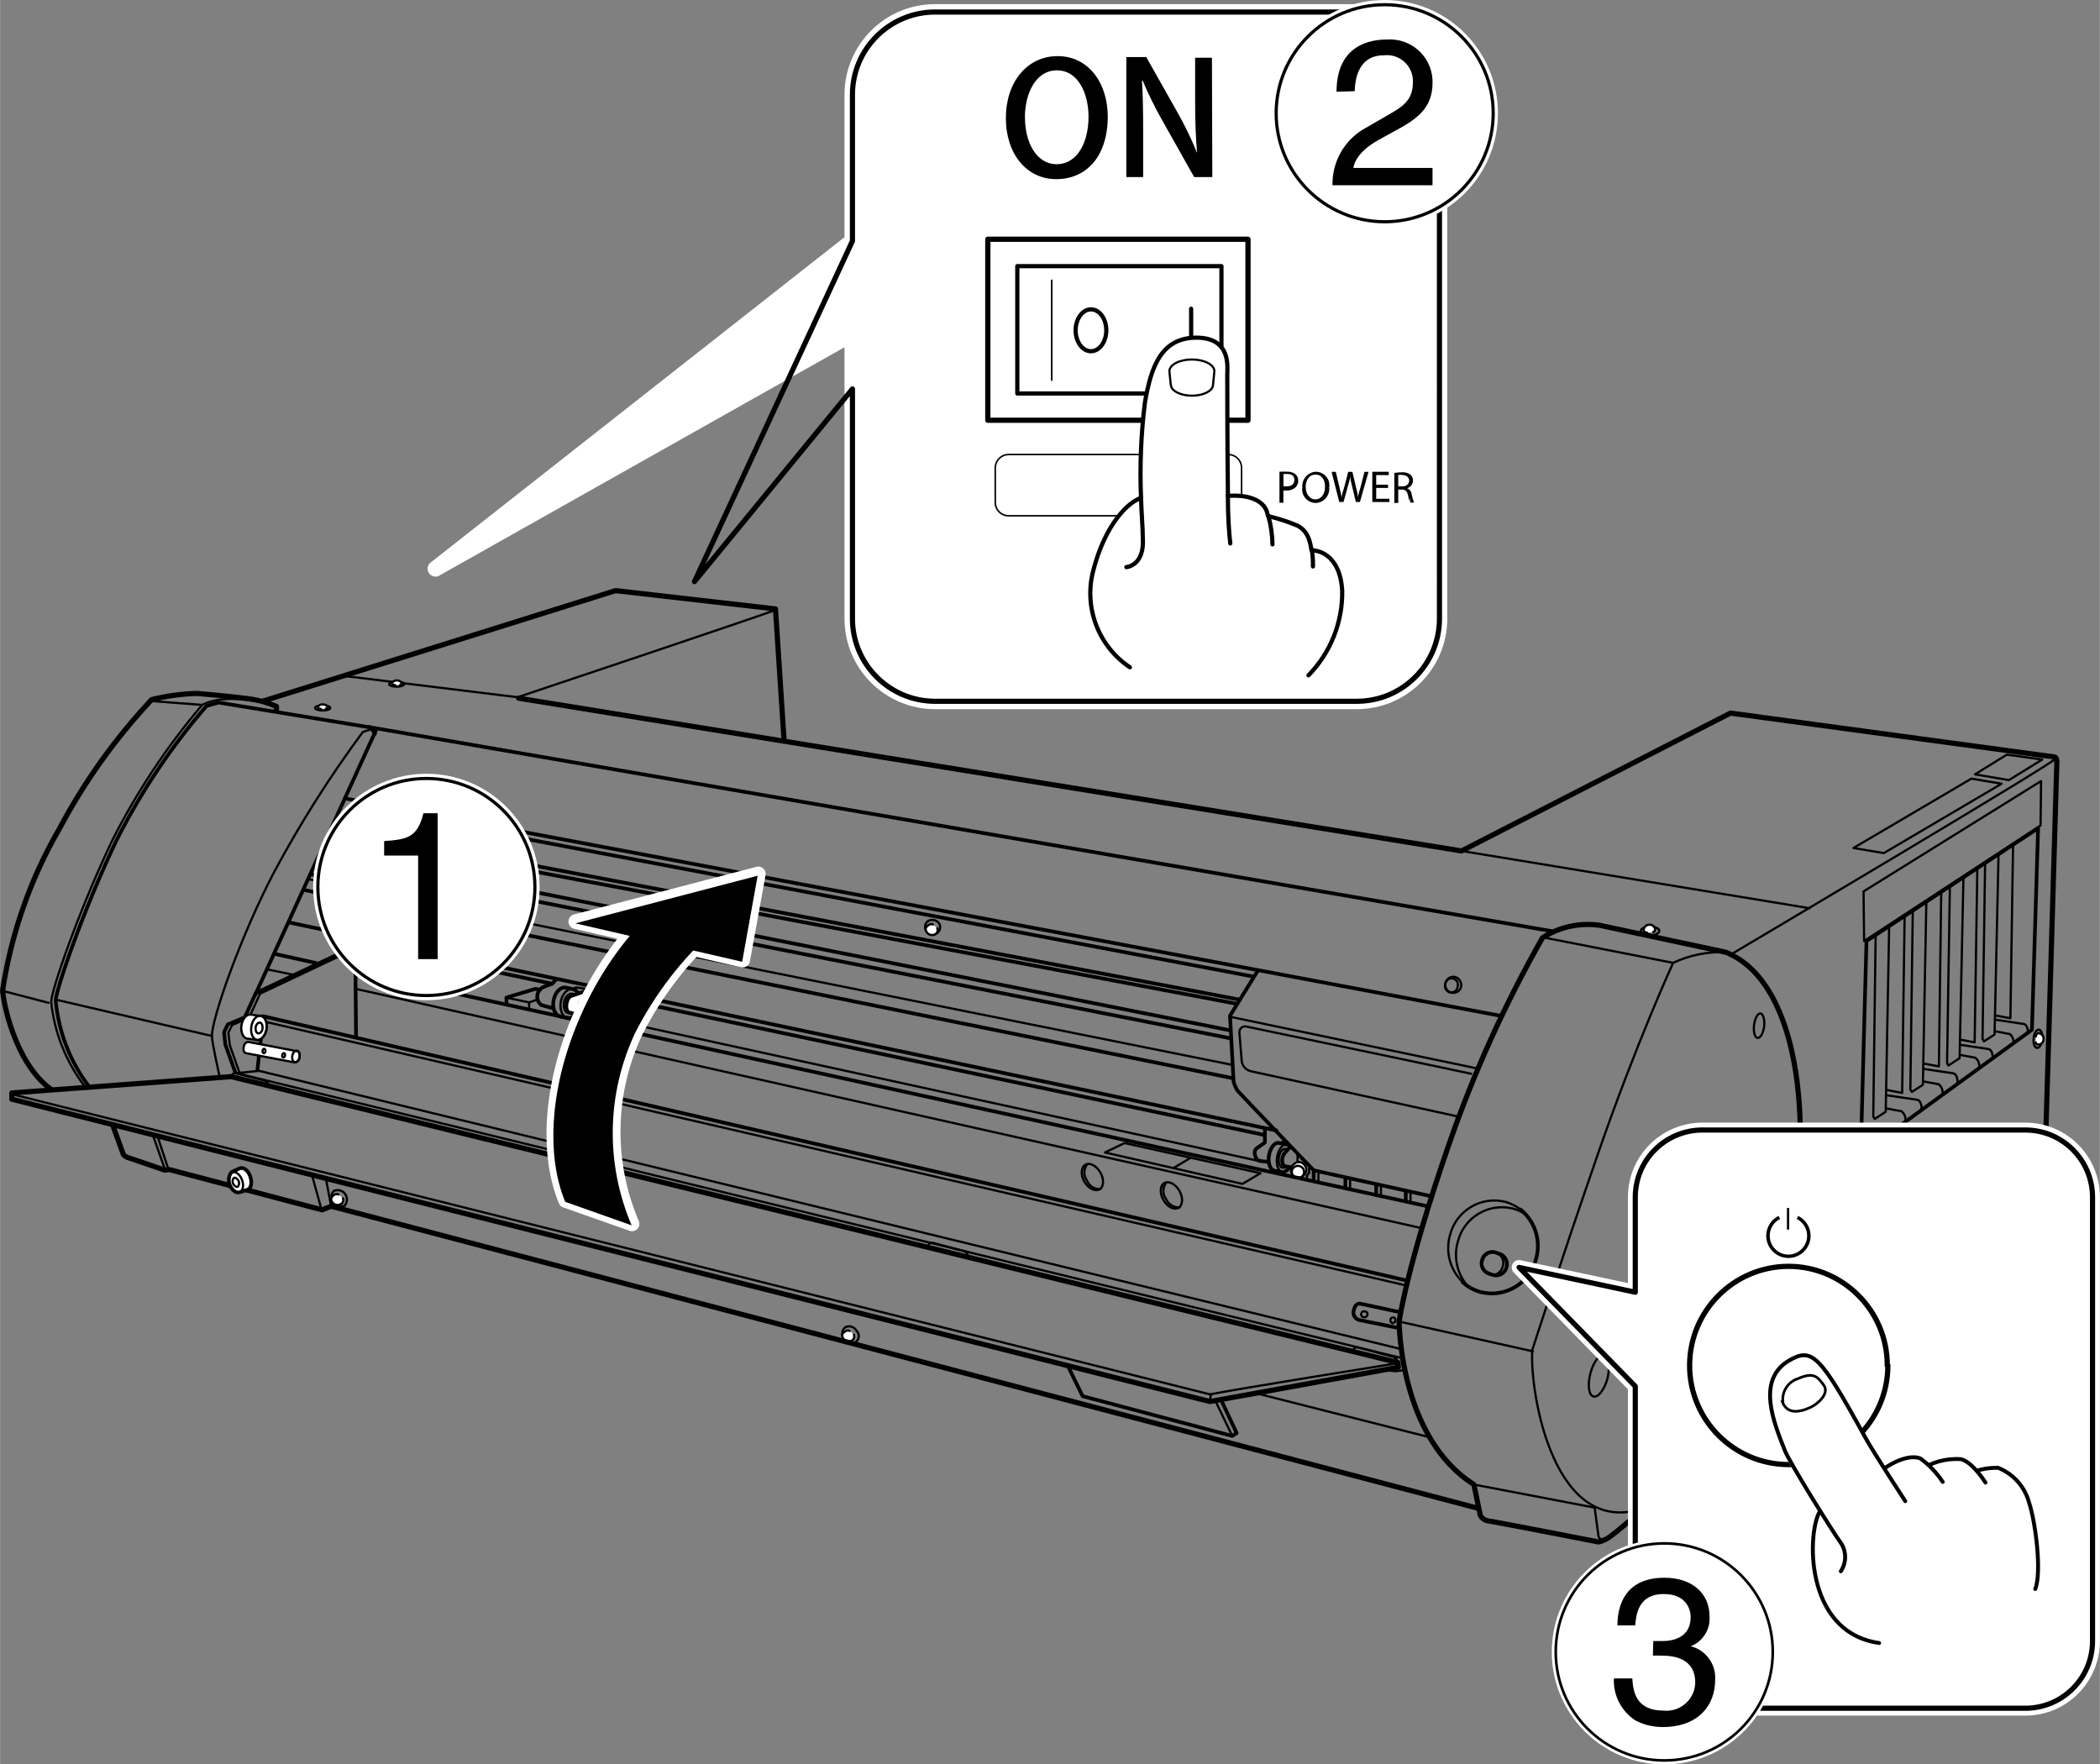 <?xml version="1.0" encoding="UTF-8"?><svg id="_イヤー_1" xmlns="http://www.w3.org/2000/svg" width="100.48mm" height="84.42mm" viewBox="0 0 284.81 239.31"><rect x="0" y="0" width="284.81" height="239.31" fill="#808080" stroke="none"/><defs><style>.cls-1,.cls-2,.cls-3,.cls-4,.cls-5{fill:#fff;}.cls-2,.cls-6,.cls-7,.cls-3,.cls-8,.cls-9,.cls-10,.cls-11,.cls-12,.cls-4,.cls-5,.cls-13,.cls-14,.cls-15{stroke-linecap:round;}.cls-2,.cls-6,.cls-7,.cls-3,.cls-8,.cls-10,.cls-11,.cls-12,.cls-4,.cls-5,.cls-14,.cls-15{stroke-linejoin:round;}.cls-2,.cls-6,.cls-3,.cls-16,.cls-8,.cls-10,.cls-11,.cls-12,.cls-17,.cls-4,.cls-13,.cls-14,.cls-15,.cls-18{stroke:#000;}.cls-2,.cls-10{stroke-width:.5px;}.cls-6{stroke-width:.29px;}.cls-6,.cls-7,.cls-16,.cls-19,.cls-8,.cls-9,.cls-10,.cls-11,.cls-12,.cls-17,.cls-20,.cls-13,.cls-14,.cls-15,.cls-18{fill:none;}.cls-7{stroke-width:2.14px;}.cls-7,.cls-19,.cls-9,.cls-5,.cls-20{stroke:#fff;}.cls-3,.cls-11{stroke-width:.3px;}.cls-16,.cls-19,.cls-9,.cls-17,.cls-20,.cls-13,.cls-18{stroke-miterlimit:4;}.cls-16,.cls-9{stroke-width:.36px;}.cls-19{stroke-width:1.07px;}.cls-8{stroke-width:.21px;}.cls-12{stroke-width:.57px;}.cls-17{stroke-width:.43px;}.cls-4,.cls-14{stroke-width:.7px;}.cls-5{stroke-width:2px;}.cls-20{stroke-width:1.28px;}.cls-13{stroke-width:.53px;}.cls-15,.cls-18{stroke-width:.71px;}</style></defs><g id="_イヤー_1-2"><path class="cls-3" d="M176.58,159.6l.33-.29c.34-.37,.34-.94,0-1.31-.3-.41-.88-.5-1.3-.2l-.31,.27c-.35,.45-.27,1.11,.19,1.46,.34,.26,.8,.29,1.16,.07h-.07Z"/><path class="cls-11" d="M175.31,159.38c-.23-.4-.09-.91,.31-1.14,.4-.23,.91-.09,1.14,.31,.2,.35,.12,.79-.18,1.05-.41,.28-.98,.19-1.28-.22Z"/><polyline class="cls-10" points="190.77 173.68 35.7 137.84 34.91 145.08"/><line class="cls-11" x1="190.65" y1="174.34" x2="35.57" y2="138.5"/><line class="cls-11" x1="198.23" y1="115.42" x2="245.44" y2="123.19"/><path class="cls-14" d="M209.21,127.19c-5.12,9-9.39,18.46-12.77,28.25-5.62,16.22-6.68,23.8-6.68,23.8,0,0,0,15.69,10.14,22.11l.86,4.16c.21,.42,.61,.71,1.08,.78,.78,.09,14.94,2.85,14.94,2.85,0,0,.42,0,1.31-.53s5-4.12,5-4.12c6.97-3.83,14.59-14.03,18.93-32.38s2.35-38.83-7.95-42.95l-17.07-3.65c-2.71-.4-5.48,.2-7.79,1.68Z"/><path class="cls-11" d="M234.02,129.16c-2.45-.1-4.88,.39-7.1,1.44,0,0-4.96,10.8-10.14,25.75-5.18,14.96-8.96,26.76-8.96,26.76-.38,5.62,2.88,26.08,15.5,21.32"/><line class="cls-11" x1="226.92" y1="130.6" x2="209.54" y2="127.19"/><path class="cls-11" d="M45.26,161.53c.65-.28,1.4,0,1.68,.66,.2,.45,.12,.98-.21,1.35-.65,.28-1.4,0-1.68-.66-.2-.45-.12-.98,.21-1.35Z"/><path class="cls-3" d="M46.5,162.52c.11,.26,.04,.56-.18,.73-.38,.3-.94,.23-1.24-.15-.42-.57,0-.89,.33-1.09,.16-.06,.33-.06,.49,0"/><path class="cls-11" d="M61.54,112.81c.54-.3,1.22-.12,1.53,.42,.43,.36,.48,1.01,.12,1.44-.36,.43-1.01,.48-1.44,.12-.12-.11-.22-.24-.28-.39-.4-.46-.37-1.16,.07-1.59Z"/><path class="cls-3" d="M62.71,113.8c.1,.26,.02,.56-.18,.75-.39,.29-.94,.22-1.24-.16-.42-.57,0-.89,.33-1.09,.16-.06,.33-.06,.49,0"/><path class="cls-10" d="M44.25,113.89c.21,.24,.38,.51,.51,.8,.77,1.24,.4,2.86-.82,3.65"/><path class="cls-11" d="M44.07,114.2c.15,.19,.28,.4,.38,.62,.75,1.24,.38,2.85-.84,3.65"/><path class="cls-10" d="M42.27,118.63c.48,.09,.98,.04,1.44-.15l.24-.15"/><path class="cls-10" d="M50.22,114.18c-.14,.6-.54,1.11-1.09,1.39"/><path class="cls-11" d="M49.94,114.09c-.1,.69-.53,1.3-1.15,1.62"/><path class="cls-10" d="M47.45,115.86c.48,.09,.97,.04,1.42-.15l.26-.15"/><path class="cls-11" d="M125.89,124.91c.54-.29,1.22-.11,1.53,.42,.23,.52,0,1.12-.53,1.35-.52,.23-1.12,0-1.35-.53-.19-.44-.05-.96,.34-1.24Z"/><path class="cls-3" d="M127.12,125.89c.11,.26,.04,.56-.16,.75-.39,.3-.95,.23-1.25-.16h0c-.4-.57,0-.88,.35-1.08,.15-.08,.33-.08,.47,0"/><path class="cls-11" d="M114.59,180.05c.53-.31,1.22-.13,1.53,.4,.42,.37,.47,1.02,.1,1.44-.37,.42-1.02,.47-1.44,.1-.11-.1-.2-.22-.26-.35-.42-.45-.39-1.15,.06-1.57h.02Z"/><path class="cls-3" d="M115.81,181.03c.1,.26,.03,.55-.18,.73-.38,.3-.93,.23-1.23-.15h-.01c-.42-.58,0-.89,.35-1.09,.15-.08,.33-.08,.47,0"/><path class="cls-11" d="M147.2,157.98c.6-.35,1.51,.13,2.04,1.06s.47,1.95-.13,2.28-1.51-.13-2.04-1.04-.46-1.95,.13-2.3Z"/><path class="cls-11" d="M149.24,161.28c-.79,.06-1.53-.41-1.82-1.15-.48-.64-.48-1.53,0-2.17"/><path class="cls-11" d="M157.92,160.46c.6-.33,1.51,.13,2.04,1.06s.47,1.95-.13,2.3-1.51-.13-2.04-1.06-.47-1.93,.13-2.3Z"/><path class="cls-11" d="M159.97,163.78c-.78,.02-1.51-.43-1.82-1.15-.49-.65-.49-1.54,0-2.19"/><path class="cls-11" d="M249.6,160.82c-.33,0-.53-.6-.46-1.3s.38-1.2,.71-1.17,.53,.6,.46,1.3-.38,1.17-.71,1.17Z"/><path class="cls-3" d="M249.51,159.33c0-.27,.24-.47,.38-.46,.4,.04,.7,.39,.66,.79,0,.02,0,.03,0,.05,0,.38-.3,.7-.68,.7-.04,0-.08,0-.12,0-.12-.04-.21-.14-.24-.26"/><path class="cls-11" d="M257.55,175.67c-.33,0-.53-.6-.47-1.3s.4-1.2,.71-1.17,.53,.6,.47,1.3-.38,1.2-.71,1.17Z"/><path class="cls-3" d="M257.46,174.14c0-.27,.24-.47,.38-.46,.4,.04,.7,.39,.66,.79,0,.02,0,.03,0,.05,0,.38-.3,.7-.68,.7-.04,0-.08,0-.12,0-.11,0-.18-.11-.24-.26"/><path class="cls-11" d="M275.3,162.04c-.33,0-.53-.62-.46-1.3s.38-1.22,.71-1.19,.53,.62,.46,1.3-.38,1.22-.71,1.19Z"/><path class="cls-3" d="M275.21,160.49c.09-.27,.24-.46,.4-.44,.4,.05,.69,.41,.64,.81v.03c0,.38-.31,.7-.69,.7-.04,0-.08,0-.12,0-.12-.04-.21-.14-.24-.26"/><path class="cls-11" d="M276.28,142.13c-.33,0-.53-.6-.46-1.3s.38-1.2,.71-1.17,.53,.6,.46,1.3-.38,1.2-.71,1.17Z"/><path class="cls-3" d="M276.12,140.59c0-.29,.24-.47,.38-.46,.4,.04,.7,.39,.66,.79,0,.02,0,.03,0,.05,0,.38-.3,.7-.68,.7-.04,0-.08,0-.12,0-.11,0-.18-.11-.24-.26"/><path class="cls-11" d="M225.05,126.26c0,.33-.57,.6-1.24,.6s-1.26-.27-1.26-.6,.57-.58,1.26-.58,1.24,.27,1.24,.58Z"/><path class="cls-3" d="M223.42,126.51c-.27,0-.49-.18-.49-.35,0-.41,.35-.74,.76-.73h.02c.38-.04,.72,.24,.76,.62,0,.04,0,.08,0,.11,0,.11-.09,.2-.24,.26"/><path class="cls-11" d="M239.27,139.19c-.11,.91-.49,1.62-.88,1.59s-.6-.82-.49-1.73,.49-1.62,.86-1.59,.6,.82,.51,1.73Z"/><path class="cls-11" d="M238.87,179.34c-.11,.93-.49,1.62-.88,1.59s-.58-.82-.49-1.73,.49-1.62,.88-1.59,.6,.82,.49,1.73Z"/><path class="cls-11" d="M218.04,186.89c-.42,1.57-1.26,2.7-1.92,2.52s-.82-1.57-.42-3.12,1.26-2.68,1.82-2.52,.91,1.57,.51,3.12Z"/><path class="cls-11" d="M199.86,201.35l16.42,3.14,.51,3.79c.02,.32,.3,.56,.62,.54,.14,0,.26-.07,.36-.16"/><line class="cls-11" x1="207.9" y1="183.29" x2="189.72" y2="179.24"/><path class="cls-10" d="M189.99,178l-5.47-1.17s-.71-.2-.91,.91c-.17,.54,.13,1.11,.67,1.28,.02,0,.04,.01,.06,.02l5.47,1.11"/><path class="cls-11" d="M185.47,178.26c.01,.21-.15,.39-.36,.4h-.02c-.22,.05-.43-.09-.48-.31-.05-.22,.09-.43,.31-.48,.06-.01,.11-.01,.17,0,.21,0,.38,.17,.38,.38Z"/><path class="cls-11" d="M189.26,179.06c.01,.21-.15,.39-.36,.4h-.02c-.19-.04-.32-.21-.31-.4,0-.21,.17-.38,.38-.38h.02c.18,.04,.3,.2,.29,.38Z"/><path class="cls-10" d="M206.22,164.05c1.98,1.6,2.81,4.23,2.12,6.68-.82,3.32-4.17,5.34-7.48,4.53h-.02c-.93-.25-1.78-.72-2.48-1.37"/><path class="cls-11" d="M198.36,173.88c-1.69-1.64-2.34-4.06-1.71-6.33,.83-3.33,4.19-5.36,7.51-4.54,.75,.21,1.45,.56,2.06,1.04"/><path class="cls-11" d="M203.81,171.77c-.15,.77-.89,1.28-1.66,1.13-.77-.15-1.28-.89-1.13-1.66,.01-.07,.03-.15,.06-.22,.15-.77,.89-1.28,1.66-1.13,.77,.15,1.28,.89,1.13,1.66-.01,.07-.03,.15-.06,.22Z"/><path class="cls-10" d="M203.36,170.07l-.53-.2c-.76-.23-1.57,.2-1.8,.96,0,.03-.02,.07-.03,.1-.23,.77,.2,1.58,.97,1.82,0,0,.4,.15,.53,.18,.76,.23,1.57-.2,1.8-.96,0-.03,.02-.07,.03-.1,.22-.76-.21-1.56-.97-1.81Z"/><path class="cls-11" d="M198.93,174.28c-1.33-1.62-1.79-3.8-1.22-5.82,.8-3.31,4.14-5.34,7.45-4.54h.05c.65,.19,1.27,.48,1.82,.87"/><path class="cls-11" d="M234.71,129.49s45.51-26.94,44.07-26.61"/><polygon class="cls-14" points="189.66 185.45 164.09 190.1 1.59 149.09 1.59 148.24 31.34 146.03 189.59 184.81 189.66 185.45"/><path class="cls-11" d="M189.66,184.88s-22.76,3.65-25.54,4.25L1.79,148.46"/><line class="cls-11" x1="164.22" y1="189.11" x2="164.09" y2="190.1"/><path class="cls-11" d="M36.37,147.25c.11-.35-.38-.64-.38-.64l-3.99-1.04c-.46-.13-.66,.46-.66,.46l5.03,1.22Z"/><path class="cls-11" d="M80.95,158.09c.09-.33-.4-.62-.4-.62l-3.98-1.06c-.46-.13-.66,.46-.66,.46l5.03,1.22Z"/><path class="cls-11" d="M131.22,170.36c.11-.35-.38-.64-.38-.64l-4.34-1.15c-.46-.13-.66,.46-.66,.46l5.38,1.33Z"/><path class="cls-11" d="M189.5,184.72c.09-.33-.4-.64-.4-.64l-4.96-1.33c-.46-.13-.66,.46-.66,.46l6.02,1.51Z"/><polyline class="cls-11" points="189.88 182.95 35.15 145.25 32 145.56"/><line class="cls-11" x1="32.11" y1="145.57" x2="190.17" y2="184.22"/><polyline class="cls-11" points="188.02 185.85 189.24 185.99 190.43 185.85"/><path class="cls-3" d="M40.28,142.58l-6.62-1.26c-.26,0-.55,.26-.62,.67s0,.82,.33,.86l6.6,1.26c.27,0,.57-.26,.64-.67s-.07-.86-.33-.86Z"/><path class="cls-11" d="M35.99,142.58c0,.16-.13,.29-.24,.27s-.16-.16-.15-.33,.15-.29,.24-.27,.18,.22,.15,.33Z"/><path class="cls-11" d="M38.64,143.17c0,.16-.13,.29-.24,.27s-.16-.16-.13-.33,.13-.29,.24-.27,.16,.16,.13,.33Z"/><path class="cls-11" d="M40.61,143.38c0,.42-.36,.71-.64,.67s-.42-.44-.33-.88,.36-.71,.64-.66,.42,.42,.33,.86Z"/><polyline class="cls-10" points="31.87 145.37 30.56 141.71 30.37 140.01 30.88 138.95 33.18 137.99 34.68 134.7 46.31 129.21 48.19 130.76 48.28 140.67"/><polyline class="cls-11" points="32.45 145.43 31.16 141.78 30.96 140.06 31.47 139.03 33.77 138.04 35.26 134.78 46.46 129.49"/><path class="cls-3" d="M35.35,137.8l-1.33-.18c-.57-.11-1.13,.55-1.28,1.44s.2,1.7,.77,1.82c.26,0,1.08,.15,1.31,.2,.57,0,1.15-.57,1.3-1.46s-.16-1.73-.77-1.82Z"/><path class="cls-11" d="M36.15,139.59c-.15,.89-.73,1.55-1.3,1.46s-.91-.89-.77-1.82,.73-1.55,1.3-1.46,.91,.93,.77,1.82Z"/><path class="cls-11" d="M35.59,139.5c0,.4-.33,.69-.58,.66s-.4-.4-.35-.8,.33-.69,.58-.66,.4,.4,.35,.8Z"/><path class="cls-10" d="M56.67,128.92c-.27,1.22,.11,2.33,.88,2.52,.35,0,.89,.26,1.22,.33,.64,.16,1.33-.38,1.71-1.26"/><path class="cls-11" d="M57.9,129.27s0-.09,0-.13"/><path class="cls-11" d="M58.77,131.77c-.77-.16-1.15-1.3-.88-2.5"/><path class="cls-11" d="M59.63,130.32c-.13,.18-.34,.28-.57,.26"/><path class="cls-11" d="M59.06,130.58c-.35-.09-.53-.6-.4-1.13,0-.04,0-.09,0-.13"/><line class="cls-10" x1="50.97" y1="99.08" x2="34.62" y2="134.9"/><path class="cls-11" d="M27.36,95.67c-4.74,5.59-8.8,11.71-12.11,18.24-4.56,9.54-8.32,20.45-8.32,22,.44,4.19,2.03,8.17,4.6,11.51"/><path class="cls-10" d="M50.84,99.54l-.53-.86-20.67-3.39-1.64,.46c-4.81,5.56-8.91,11.68-12.22,18.24-4.58,9.61-8.24,20.39-8.24,21.71,.39,4.31,2,8.42,4.65,11.84"/><path class="cls-11" d="M50.24,98.95l-1.04,.33c-4.47,6.04-8.5,12.4-12.04,19.02-4.47,8.54-8.43,19.75-8.43,22.23,0,.86,1.04,5.47,1.04,5.47"/><line class="cls-11" x1="7.74" y1="135.63" x2="28.73" y2="140.52"/><path class="cls-14" d="M37.49,96.4v-.58c-1.25-.54-2.57-.9-3.92-1.06-2.43-.33-6.86-.71-6.86-.71-2.07,.06-4.13,.34-6.15,.84-4.92,5.25-9.12,11.12-12.49,17.47-3.92,6.75-6.53,14.17-7.72,21.89,0,1.44,1.62,9.89,6.53,13.48"/><line class="cls-11" x1=".55" y1="134.45" x2="6.57" y2="136.02"/><path class="cls-11" d="M37.49,95.82s-6.15-2.17-10.12-.2"/><line class="cls-11" x1="27.29" y1="95.6" x2="20.56" y2="95.09"/><line class="cls-10" x1="46.77" y1="108.29" x2="203.52" y2="137.78"/><line class="cls-10" x1="210.65" y1="126.33" x2="49.98" y2="98.61"/><polyline class="cls-14" points="35.66 95.09 83.47 80.11 105.17 82.59 106.34 100.5"/><path class="cls-11" d="M46.72,91.69l23.47,2.88s34.98-11.71,34.78-11.78"/><path class="cls-14" d="M70.32,94.7l127.9,20.72,36.48-18.7,43.94,5.95s.33,0,.33,.66-1.7,57.27-1.7,57.27l-45.78,36.1"/><polygon class="cls-11" points="252.75 120.91 276.83 105.94 276.76 111.96 252.83 127.64 252.75 120.91"/><polygon class="cls-10" points="253.15 127.64 276.43 112.34 275.59 139.68 252.37 156.55 253.15 127.64"/><polyline class="cls-11" points="256.22 125.89 255.76 150.79 254.27 151.77 254.07 151.45 254.39 127.06"/><path class="cls-11" d="M255.89,150.35l2.02,.38c.39,.32,.58,.81,.53,1.31"/><path class="cls-11" d="M252.5,152.43l2.35,.4s.66,0,.66,1.24"/><polyline class="cls-11" points="261.27 122.23 260.8 147.14 259.3 148.11 259.1 147.78 259.43 123.39"/><path class="cls-11" d="M260.92,146.69l2.04,.38c.38,.33,.57,.82,.51,1.31"/><path class="cls-11" d="M256.05,148.58l3.92,.58s.66,0,.66,1.24"/><polyline class="cls-11" points="255.96 147.85 257.99 148.24 258.32 124.38"/><polyline class="cls-11" points="266.3 119.09 265.78 143.53 264.26 144.52 264.08 144.19 264.46 120.26"/><path class="cls-11" d="M265.9,143.09l2.02,.38c.39,.32,.58,.81,.53,1.31"/><path class="cls-11" d="M260.92,144.99l3.94,.58s.64,0,.64,1.24"/><polyline class="cls-11" points="260.94 144.26 262.97 144.64 263.29 120.79"/><polyline class="cls-11" points="271.06 115.93 270.52 140.32 269.08 141.25 268.89 140.94 269.24 117.05"/><path class="cls-11" d="M270.65,139.88l1.95,.38c.36,.31,.55,.78,.49,1.26"/><path class="cls-11" d="M265.87,141.71l3.78,.57s.62,0,.62,1.2"/><path class="cls-11" d="M270.65,138.31l3.78,.57s.62,0,.62,1.19"/><polyline class="cls-11" points="265.88 141.01 267.82 141.38 268.18 117.98"/><polyline class="cls-11" points="270.72 137.75 272.67 138.11 273.03 114.69"/><polygon class="cls-11" points="251.38 115.02 255.51 115.71 271.48 106.3 267.38 105.61 251.38 115.02"/><polygon class="cls-11" points="267.87 105.03 272.47 105.81 276.99 103.02 272.18 102.36 267.87 105.03"/><polyline class="cls-10" points="144.77 185.15 146.83 189.37 167.13 194.77 167.72 194.38 165.66 189.97"/><line class="cls-11" x1="164.96" y1="190.26" x2="167.13" y2="194.77"/><path class="cls-14" d="M15.29,152.65l1.42,3.92c.16,.21,.38,.37,.64,.44,.38,.11,5,1.71,5,1.71l.58-.09,20.74,5.47,1.24-.49,155.6,40.98"/><line class="cls-11" x1="44.23" y1="160.06" x2="44.87" y2="163.43"/><line class="cls-11" x1="43.6" y1="164.07" x2="42.32" y2="159.45"/><line class="cls-11" x1="22.84" y1="158.63" x2="21.33" y2="154.07"/><line class="cls-11" x1="20.74" y1="154.02" x2="22.4" y2="158.72"/><path class="cls-2" d="M32.47,161.72c.22-.09,.88-.27,1.09-.35,.49-.18,.66-.97,.36-1.82s-.91-1.26-1.42-1.08c-.22,.09-.84,.4-1.04,.47s-.62,.93-.35,1.68,.88,1.26,1.35,1.09Z"/><path class="cls-11" d="M31.12,160.69c-.27-.75-.13-1.5,.35-1.68s1.08,.29,1.35,1.04,.13,1.48-.35,1.66-1.08-.29-1.35-1.02Z"/><path class="cls-11" d="M31.58,160.51c-.11-.33,0-.67,.16-.75s.49,.13,.62,.46,0,.67-.16,.75-.49-.15-.62-.46Z"/><line class="cls-11" x1="170.69" y1="189.06" x2="193.84" y2="194.93"/><line class="cls-11" x1="48.3" y1="134.14" x2="192.67" y2="166.55"/><line class="cls-11" x1="36.37" y1="131.51" x2="39.71" y2="132.2"/><line class="cls-10" x1="42.85" y1="130.62" x2="37.36" y2="129.41"/><line class="cls-10" x1="193.58" y1="163.61" x2="48.3" y2="131.8"/><polyline class="cls-10" points="59.06 111.63 59.06 114.37 59.59 114.97 167.96 135.56"/><polyline class="cls-10" points="57.11 110.26 57.11 111.1 169.78 132.42"/><line class="cls-10" x1="44.8" y1="113" x2="167.68" y2="136.14"/><line class="cls-10" x1="45.4" y1="111.88" x2="59.06" y2="114.37"/><line class="cls-10" x1="46.9" y1="115.9" x2="166.77" y2="139.74"/><line class="cls-10" x1="45.07" y1="116.79" x2="166.97" y2="140.85"/><path class="cls-11" d="M48.63,113.91s.26,.91-.38,1.3"/><path class="cls-10" d="M48.12,115.22l-3.03,1.39"/><line class="cls-11" x1="41.94" y1="119.27" x2="167.23" y2="144.46"/><line class="cls-10" x1="41.23" y1="120.71" x2="167.03" y2="146.21"/><line class="cls-10" x1="173.12" y1="153.34" x2="39.38" y2="125.16"/><polygon class="cls-11" points="152.52 155.04 149.86 156.32 168.5 160.58 170.96 159.13 152.52 155.04"/><line class="cls-11" x1="159.24" y1="158.38" x2="161.44" y2="157.06"/><path class="cls-10" d="M170.6,131.64l-3.78,6.13,.49,8.97c.12,.43,.31,.84,.55,1.22,.29,.35,10.31,10.78,10.31,10.78l15.78,3.48"/><line class="cls-11" x1="166.93" y1="137.93" x2="200.24" y2="144.9"/><path class="cls-11" d="M199.98,145.74c.15,0-30.88-6.49-30.88-6.49-.41-.13-.85,.11-.98,.52-.03,.11-.04,.24-.02,.35l.31,3.83c.09,.64,.55,1.16,1.17,1.33l28.11,6.15"/><line class="cls-10" x1="178.17" y1="158.72" x2="178.17" y2="160.09"/><line class="cls-11" x1="178.81" y1="158.87" x2="178.81" y2="160.35"/><line class="cls-10" x1="182.47" y1="159.75" x2="182.47" y2="161.13"/><line class="cls-11" x1="183.11" y1="159.89" x2="183.11" y2="161.37"/><line class="cls-10" x1="186.65" y1="160.73" x2="186.65" y2="162.1"/><line class="cls-11" x1="187.29" y1="160.88" x2="187.29" y2="162.35"/><line class="cls-10" x1="190.66" y1="161.57" x2="190.66" y2="162.94"/><line class="cls-11" x1="191.3" y1="161.72" x2="191.3" y2="163.19"/><line class="cls-11" x1="175.98" y1="157.56" x2="175.98" y2="156.72"/><polyline class="cls-11" points="177.55 158.21 177.55 159.11 177.26 159.4 177.26 159.86"/><line class="cls-11" x1="79.55" y1="137.58" x2="170.65" y2="157.45"/><path class="cls-10" d="M171.55,153.14v1.82s-.49,.38-1.09,.78-.18,1.61,.35,1.71,1.26,.13,1.26,.13"/><path class="cls-10" d="M174.98,155.57l-.64,.71c-.3,.3-.46,.71-.44,1.13,0,.78,.44,.78,.44,.78l.64,.15"/><path class="cls-11" d="M173.97,159c-.58-.09-.93-1-.77-2.04s.75-1.82,1.33-1.73"/><path class="cls-11" d="M174.3,158.29c-.09,.07-.21,.1-.33,.09-.38,0-.62-.67-.53-1.37s.51-1.24,.91-1.17c.09,.01,.17,.05,.24,.11"/><path class="cls-10" d="M175,155.64c-.11-.22-.31-.37-.55-.42-.18,0-.82-.18-1.02-.2-.58-.09-1.17,.69-1.33,1.73s.18,1.95,.77,2.04l1.02,.2c.36,0,.73-.24,.98-.71"/><path class="cls-11" d="M78.6,136.38c-.22,1.08-.97,1.82-1.66,1.68s-1.09-1.15-.88-2.23,.95-1.82,1.66-1.68,1.09,1.13,.88,2.23Z"/><path class="cls-11" d="M78.18,136.29c-.15,.73-.64,1.22-1.11,1.13s-.73-.78-.58-1.5,.64-1.22,1.11-1.13,.73,.78,.58,1.5Z"/><path class="cls-10" d="M77.72,134.16l-.98-.2c-.71-.15-1.44,.6-1.66,1.68s.16,2.06,.88,2.23l.98,.2c.69,.15,1.44-.6,1.66-1.68s-.18-2.06-.88-2.23Z"/><line class="cls-11" x1="173.77" y1="155.02" x2="174.12" y2="154.69"/><path class="cls-2" d="M79.78,134.3l-2.35,.8c-.64,.24-.93,2.04-.2,2.24s1.51,.35,1.51,.35c.21,.05,.43,.05,.64,0l1.48-.55,2.21-.58,1.82-.84"/><path class="cls-10" d="M75.02,136.76l-1.62-.44c-.62-.49-.73-1.4-.24-2.02,.17-.22,.41-.39,.68-.48l1.04-.4,.55-.58"/><path class="cls-11" d="M79.13,137.69c-.84,.15-.98-1.82-.11-2.06l1.71-.64h1.33l1.31-.4"/><path class="cls-11" d="M79.44,134.12l-1.33-.2c-.08,.08-.18,.13-.29,.15"/><path class="cls-11" d="M79.71,136.62c0,.18-.16,.31-.29,.27s-.18-.18-.15-.36,.16-.31,.27-.27,.2,.18,.16,.36Z"/><path class="cls-11" d="M80.06,136.64c-.11,.51-.46,.86-.78,.78s-.53-.55-.42-1.06,.46-.86,.78-.78,.51,.55,.42,1.06Z"/><polyline class="cls-10" points="83.98 134.7 83.98 135.43 171.42 153.93"/><line class="cls-10" x1="74.88" y1="133.43" x2="58.88" y2="130.07"/><polyline class="cls-10" points="73.2 134.25 72.62 134.12 68.68 135.3 68.68 136.07"/><polyline class="cls-11" points="68.88 135.36 71.76 135.96 72.8 135.61"/><line class="cls-11" x1="71.76" y1="135.96" x2="71.76" y2="136.93"/><line class="cls-11" x1="63.75" y1="131.27" x2="55.84" y2="133.33"/><polyline class="cls-11" points="55.71 128.59 55.71 130.11 54.3 130.43 53.68 131.11 53.68 132.84"/><line class="cls-11" x1="54.81" y1="128.46" x2="52.53" y2="132.59"/><path class="cls-11" d="M54.83,92.79c0,.18-.46,.35-1.04,.35s-1.02-.16-1.02-.35,.46-.35,1.02-.35,1.04,.16,1.04,.35Z"/><path class="cls-3" d="M53.59,92.93c-.26,0-.42-.11-.42-.2s.13-.44,.64-.44,.64,.31,.64,.44,0,.11-.18,.15"/><path class="cls-11" d="M44.78,96.02c0,.2-.46,.35-1.02,.35s-1.04-.15-1.04-.35,.46-.35,1.04-.35,1.02,.16,1.02,.35Z"/><path class="cls-3" d="M43.52,96.16c-.24,0-.4-.11-.4-.2s.11-.42,.64-.42,.64,.31,.64,.42,0,.11-.2,.15"/><path class="cls-11" d="M54.36,107.32c-.1,.59-.66,.99-1.26,.89-.64-.07-1.11-.64-1.04-1.28,.07-.64,.64-1.11,1.28-1.04,.64,.07,1.11,.64,1.04,1.28,0,.05-.01,.1-.02,.15Z"/><path class="cls-11" d="M53.96,107.22c-.09,.47-.53,.78-1,.71-.45-.13-.71-.6-.58-1.06,.07-.46,.5-.77,.96-.7h.03c.45,.12,.72,.57,.61,1.02v.02Z"/><path class="cls-11" d="M198.14,133.95c-.2,.57-.83,.86-1.4,.66-.57-.2-.86-.83-.66-1.4,.19-.51,.72-.81,1.26-.7,.62,.18,.98,.82,.8,1.44Z"/><path class="cls-11" d="M197.69,133.85c-.05,.47-.48,.81-.95,.76-.47-.05-.81-.48-.76-.95,0-.06,.02-.13,.04-.19,.05-.47,.48-.81,.95-.76,.47,.05,.81,.48,.76,.95,0,.06-.02,.13-.04,.19Z"/></g><g id="_イヤー_2"><path class="cls-5" d="M283.81,222.58c0,5.04-4.08,9.12-9.12,9.12h-43.78c-5.04,0-9.12-4.08-9.12-9.12v-34.55l-15.76-16.12,15.76,3.36v-12.88c0-5.04,4.08-9.12,9.12-9.12h43.78c5.04,0,9.12,4.08,9.12,9.12v60.19Z"/><path class="cls-4" d="M283.81,222.58c0,5.04-4.08,9.12-9.12,9.12h-43.78c-5.04,0-9.12-4.08-9.12-9.12v-34.55l-15.76-16.12,15.76,3.36v-12.88c0-5.04,4.08-9.12,9.12-9.12h43.78c5.04,0,9.12,4.08,9.12,9.12v60.19Z"/><path class="cls-1" d="M59.06,77.14l56.54-44.45V12.81c.02-6.17,5.03-11.17,11.2-11.18h57.24c6.17,.02,11.16,5.01,11.18,11.18V83.94c-.02,6.17-5.01,11.16-11.18,11.18h-57.24c-6.17-.01-11.18-5.01-11.2-11.18V45.27l-56.54,31.86Z"/><path class="cls-7" d="M59.06,77.14l56.54-44.45V12.81c.02-6.17,5.03-11.17,11.2-11.18h57.24c6.17,.02,11.16,5.01,11.18,11.18V83.94c-.02,6.17-5.01,11.16-11.18,11.18h-57.24c-6.17-.01-11.18-5.01-11.2-11.18V45.27l-56.54,31.86Z"/><path class="cls-14" d="M94.18,78.89l21.43-46.2V12.81c.02-6.17,5.03-11.17,11.2-11.18h57.24c6.17,.02,11.16,5.01,11.18,11.18V83.94c-.02,6.17-5.01,11.16-11.18,11.18h-57.24c-6.17-.01-11.18-5.01-11.2-11.18v-31.19l-21.43,26.14Z"/><path d="M174.07,65.97h.44c.66,0,1.04-.31,1.04-.88s-.38-.8-.97-.8h-.51v1.68Zm-.53-1.99c.34-.02,.68-.02,1.02,0,.41-.03,.82,.09,1.15,.35,.24,.22,.37,.53,.36,.86,.02,.32-.1,.64-.33,.88-.33,.31-.78,.48-1.24,.46h-.44v1.66h-.53v-4.2Z"/><path d="M177.09,66.07c0,.89,.49,1.66,1.31,1.66s1.31-.77,1.31-1.7-.42-1.66-1.3-1.66-1.33,.8-1.33,1.7m3.19,0c.13,1.05-.61,2.01-1.66,2.14-.05,0-.11,.01-.16,.01-1.01,0-1.83-.8-1.84-1.81,0-.09,0-.18,.02-.27-.11-1.07,.66-2.03,1.74-2.15,.03,0,.06,0,.09,0,1.01,0,1.83,.8,1.84,1.81,0,.09,0,.18-.02,.27"/><path d="M181.64,68.09l-1.04-4.09h.57l.49,2.06c.13,.51,.22,1.02,.31,1.42h0c0-.4,.2-.89,.35-1.42l.53-2.06h.57l.49,2.08c.13,.46,.23,.93,.29,1.4h0c0-.46,.2-.91,.33-1.42l.53-2.06h.55l-1.17,4.09h-.55l-.51-2.13c-.12-.44-.21-.88-.27-1.33h0c0,.4-.16,.8-.31,1.33l-.58,2.13h-.57Z"/><polygon points="188.26 66.18 186.65 66.18 186.65 67.65 188.44 67.65 188.44 68.09 186.12 68.09 186.12 63.99 188.35 63.99 188.35 64.44 186.65 64.44 186.65 65.74 188.26 65.74 188.26 66.18"/><path d="M189.64,65.97h.55c.57,0,.93-.31,.93-.78s-.4-.75-.95-.77c-.18-.02-.35-.02-.53,0v1.55Zm-.53-1.82c.34-.06,.68-.09,1.02-.09,.42-.03,.84,.08,1.19,.33,.43,.43,.43,1.12,0,1.55-.13,.13-.29,.22-.46,.28h0c.34,.15,.57,.47,.6,.84,.07,.38,.18,.75,.33,1.11h-.55c-.13-.31-.22-.63-.27-.97-.13-.57-.35-.78-.82-.8h-.51v1.82h-.53v-4.07Z"/><rect class="cls-15" x="133.97" y="32.45" width="35.29" height="24.55"/><rect class="cls-12" x="137.97" y="36.1" width="27.69" height="17.27"/><line class="cls-8" x1="142.64" y1="38.01" x2="142.64" y2="51.57"/><path class="cls-12" d="M161.55,41.88v5.85m-11.51-2.92c0,1.55-.93,2.83-2.08,2.83s-2.08-1.28-2.08-2.83,.93-2.85,2.08-2.85,2.08,1.26,2.08,2.85Z"/><path class="cls-8" d="M168.5,68.25c0,.95-.77,1.71-1.71,1.71h-30.08c-.93-.04-1.68-.78-1.73-1.71v-4.87c.05-.94,.8-1.69,1.73-1.73h29.97c.93,.05,1.67,.8,1.71,1.73v4.87h.11Z"/><path class="cls-1" d="M153.24,90.51c-4.32-2.89-6.31-8.21-4.94-13.22,2.04-7.72,5.85-9.48,5.85-9.48l.6-.31c-.18-4.31,0-8.63,.53-12.91,.84-4.89,2.23-8.79,6.99-8.79s4.18,4.05,4.18,5.02c0,.69,0,9.61,.09,16.42h.57s3.92-.29,4.74,2.23c0,0,0,.2,.16,.55l.49,.11c1.21,.31,2.39,.71,3.54,1.2,.58,.36,1.51,.91,1.82,3.26l.44,.09s3.45,.18,3.74,5.47c.06,4.28-1.59,8.4-4.58,11.45"/><path class="cls-12" d="M153.24,90.51c-4.32-2.89-6.31-8.21-4.94-13.22,2.04-7.72,5.85-9.48,5.85-9.48l.6-.31c-.18-4.31,0-8.63,.53-12.91,.84-4.89,2.23-8.79,6.99-8.79s4.18,4.05,4.18,5.02c0,.69,0,9.61,.09,16.42h.57s3.92-.29,4.74,2.23c0,0,0,.2,.16,.55l.49,.11c1.21,.31,2.39,.71,3.54,1.2,.58,.36,1.51,.91,1.82,3.26l.44,.09s3.45,.18,3.74,5.47c.06,4.28-1.59,8.4-4.58,11.45"/><path class="cls-1" d="M166.53,67.2c0,2.75,.16,5.16,.33,6.51"/><path class="cls-12" d="M166.53,67.2c0,2.75,.16,5.16,.33,6.51"/><path class="cls-1" d="M189.24,76.92s2.52-.15,2.23-4.05c0-1.31-.18-3.23-.24-5.38"/><path class="cls-12" d="M152.76,76.92s2.52-.15,2.23-4.05c0-1.31-.18-3.23-.24-5.38m17.25,2.43c.37,1.28,.56,2.59,.58,3.92m5.33,.66c.12,.77,.18,1.55,.16,2.33"/><path class="cls-6" d="M158.8,52.17c0,.84,1.3,1.5,2.86,1.5s2.86-.66,2.86-1.5l.18-1.82c0-.88-1.37-1.59-3.05-1.59s-3.05,.71-3.05,1.59l.18,1.82Z"/><path d="M139.01,15.94c0,3.3,1.5,6.33,4.3,6.33s4.32-2.95,4.32-6.44c0-3.1-1.37-6.29-4.29-6.29s-4.34,3.21-4.34,6.4m11.24-.18c0,5.65-3.05,8.54-7,8.54s-6.82-3.36-6.82-8.28,2.9-8.41,7.02-8.41,6.8,3.56,6.8,8.24"/><path d="M164.44,24.02h-2.48l-4.29-7.62c-1.01-1.77-1.91-3.6-2.7-5.47h-.09c.13,2.06,.16,4.18,.16,7.02v6.07h-2.28V7.74h2.7l4.25,7.53c1,1.77,1.88,3.59,2.64,5.47h0c-.18-2.23-.26-4.3-.26-6.91V7.83h2.28l.05,16.2Z"/><path class="cls-1" d="M72.54,120.31c0,8.13-6.59,14.72-14.72,14.72-8.13,0-14.72-6.59-14.72-14.72,0-8.13,6.59-14.72,14.72-14.72s14.72,6.59,14.72,14.72h0"/><path class="cls-20" d="M72.54,120.31c0,8.13-6.59,14.72-14.72,14.72-8.13,0-14.72-6.59-14.72-14.72,0-8.13,6.59-14.72,14.72-14.72s14.72,6.59,14.72,14.72h0Z"/><path class="cls-17" d="M72.54,120.31c0,8.13-6.59,14.72-14.72,14.72-8.13,0-14.72-6.59-14.72-14.72,0-8.13,6.59-14.72,14.72-14.72s14.72,6.59,14.72,14.72h0Z"/><path d="M59.34,130.09h-2.64v-14.04h-4.61v-1.97c3.21-.22,4.52-.53,5.33-3.78h1.93v19.79Z"/><path class="cls-1" d="M202.52,15.36c0,8.13-6.59,14.72-14.72,14.72-8.13,0-14.72-6.59-14.72-14.72,0-8.13,6.59-14.72,14.72-14.72s14.72,6.59,14.72,14.72h0"/><path class="cls-20" d="M202.52,15.36c0,8.13-6.59,14.72-14.72,14.72-8.13,0-14.72-6.59-14.72-14.72,0-8.13,6.59-14.72,14.72-14.72s14.72,6.59,14.72,14.72h0Z"/><path d="M181.27,12.46c0-6.46,4.71-7.1,6.84-7.1,3.19-.22,5.95,2.18,6.17,5.36,.01,.18,.02,.36,.01,.54,0,3.54-2.33,5.03-5.29,6.6l-2.04,1.13c-2.7,1.5-3.3,3.05-3.41,3.79h10.74v2.35h-13.57c-.07-3.29,1.73-6.34,4.65-7.86l2.61-1.51c2.12-1.22,3.65-2.02,3.65-4.61,.08-1.94-1.43-3.58-3.37-3.67-.18,0-.36,0-.54,.02-3.65,0-3.92,3.48-3.99,4.87l-2.46,.07Z"/><path class="cls-17" d="M202.52,15.36c0,8.13-6.59,14.72-14.72,14.72-8.13,0-14.72-6.59-14.72-14.72,0-8.13,6.59-14.72,14.72-14.72s14.72,6.59,14.72,14.72h0Z"/><path class="cls-18" d="M256.05,185.24c-.02,7.42-6.06,13.43-13.48,13.41-7.42-.02-13.43-6.06-13.41-13.48,.02-7.39,6-13.38,13.39-13.41,7.41,0,13.42,6.01,13.42,13.42l.07,.05Z"/><path class="cls-1" d="M276.12,216.95c.91-2.26,0-10.49-.82-13.08-.59-2.17-2.18-3.93-4.29-4.74-1-.07-2.01,.07-2.95,.4-.53-.7-1.24-1.24-2.06-1.57-1.61-.16-3.22,.16-4.65,.91-.35-.33-.62-.77-.93-.91-1.7-.86-4.85,1.09-5.47,1.82-.53-.84-1.11-3.03-2.06-4.76-6.17-11.24-7.19-12.2-10.31-10.34-4.47,2.64-2.01,8.48-.58,12.13,.44,1.09,2.88,4.92,4.89,8.15-1.82,2.52-2.43,16.54,7.93,18.02l21.3-6.04Z"/><path class="cls-9" d="M276.12,216.95c.91-2.26,0-10.49-.82-13.08-.59-2.17-2.18-3.93-4.29-4.74-1-.07-2.01,.07-2.95,.4-.53-.7-1.24-1.24-2.06-1.57-1.61-.16-3.22,.16-4.65,.91-.35-.33-.62-.77-.93-.91-1.7-.86-4.85,1.09-5.47,1.82-.53-.84-1.11-3.03-2.06-4.76-6.17-11.24-7.19-12.2-10.31-10.34-4.47,2.64-2.01,8.48-.58,12.13,.44,1.09,2.88,4.92,4.89,8.15-1.82,2.52-2.43,16.54,7.93,18.02l21.16-5.91,.15-.13Z"/><path class="cls-1" d="M266.67,200.06c1.35-.68,2.84-1.01,4.34-.97,2.08,.83,3.65,2.61,4.21,4.78,.86,2.59,1.73,9.39,.82,11.66"/><path class="cls-13" d="M266.67,200.06c1.35-.68,2.84-1.01,4.34-.97,2.08,.83,3.65,2.61,4.21,4.78,.86,2.59,1.73,9.39,.82,11.66"/><path class="cls-1" d="M260.19,199.56c1.68-1.22,3.73-1.8,5.8-1.64,1.59,.42,3.3,3.17,3.3,3.17"/><path class="cls-13" d="M260.19,199.56c1.68-1.22,3.73-1.8,5.8-1.64,1.59,.42,3.3,3.17,3.3,3.17"/><path class="cls-1" d="M255.01,199.65c.55-.64,3.65-2.59,5.47-1.82,1.18,.87,2.2,1.95,3.01,3.17"/><path class="cls-13" d="M255.01,199.65c.55-.64,3.65-2.59,5.47-1.82,1.18,.87,2.2,1.95,3.01,3.17"/><path class="cls-1" d="M246.93,204.83c-1.82,2.52-2.43,16.54,7.93,18.02"/><path class="cls-13" d="M246.93,204.83c-1.82,2.52-2.43,16.54,7.93,18.02"/><path class="cls-1" d="M249.67,213.12c.78-1.16,.78-2.69,0-3.85-.91-1.22-6.91-10.78-7.62-12.59-1.42-3.65-3.9-9.48,.58-12.13,3.12-1.82,4.14-.89,10.31,10.34,1.09,2.01,5.47,8.72,5.47,8.72"/><path class="cls-13" d="M249.67,213.12c.78-1.16,.78-2.69,0-3.85-.91-1.22-6.91-10.78-7.62-12.59-1.42-3.65-3.9-9.48,.58-12.13,3.12-1.82,4.14-.89,10.31,10.34,1.09,2.01,5.47,8.72,5.47,8.72"/><path class="cls-1" d="M241.81,190.15c-.16-1.41,.71-2.74,2.06-3.16,2.1-.93,2.64-.27,3.48,.88s-.84,2.59-1.82,3.03c-1.71,.78-3.17,.82-3.79-.75"/><path class="cls-16" d="M241.81,190.15c-.16-1.41,.71-2.74,2.06-3.16,2.1-.93,2.64-.27,3.48,.88s-.84,2.59-1.82,3.03c-1.71,.78-3.17,.82-3.79-.75h.07Z"/><rect class="cls-1" x="239.05" y="166.66" width="6.69" height="3.36"/><path d="M242.56,170.63c1.66,0,3.01-1.35,3.01-3.01,0-1.15-.65-2.19-1.68-2.7l-.2,.42c1.26,.64,1.77,2.17,1.13,3.43-.43,.85-1.3,1.4-2.26,1.4-1.41-.01-2.54-1.16-2.53-2.57,0-.96,.55-1.83,1.4-2.26l-.2-.42c-1.49,.73-2.1,2.54-1.37,4.03,.51,1.03,1.55,1.68,2.7,1.68"/><rect x="242.36" y="163.85" width=".31" height="2.92"/><path class="cls-1" d="M240.44,224.06c0,8.13-6.59,14.72-14.72,14.72-8.13,0-14.72-6.59-14.72-14.72,0-8.13,6.59-14.72,14.72-14.72h.02c8.12,.01,14.7,6.6,14.7,14.72"/><path class="cls-19" d="M240.44,224.06c0,8.13-6.59,14.72-14.72,14.72-8.13,0-14.72-6.59-14.72-14.72,0-8.13,6.59-14.72,14.72-14.72h.02c8.12,.01,14.7,6.6,14.7,14.72Z"/><path d="M224.24,222.58h1.3c1.82,0,3.76-.77,3.76-3.23,0-1.19-.69-3.14-3.65-3.14-3.52,0-3.74,2.88-3.87,4.25h-2.41c0-2.9,1.19-6.46,6.38-6.46,3.83,0,6.11,2.19,6.11,5.2,.15,1.77-.88,3.44-2.54,4.09h0c2.07,.53,3.47,2.48,3.3,4.61,0,3.23-2.1,6.35-7.13,6.35-1.27,0-2.52-.29-3.65-.88-1.94-1.24-3.06-3.41-2.95-5.71h2.5c.09,1.82,.53,4.36,4.21,4.36,2.14,.23,4.07-1.32,4.3-3.46,.01-.12,.02-.23,.02-.35,0-3.32-2.94-3.65-4.63-3.65h-1.11l.05-1.99Z"/><path class="cls-16" d="M240.44,224.06c0,8.13-6.59,14.72-14.72,14.72-8.13,0-14.72-6.59-14.72-14.72,0-8.13,6.59-14.72,14.72-14.72h.02c8.12,.01,14.7,6.6,14.7,14.72Z"/><path class="cls-5" d="M87.39,124.6c-3.56,3.76-6.45,8.11-8.54,12.86-4.21,9.5-4.78,18.97-2.13,25.37l8.99,3.17c-3.59-8.39-3.4-17.92,.53-26.16,2.66-5.22,6.26-9.91,10.62-13.83"/><polygon class="cls-5" points="78.09 125 100.72 130.22 102.84 118.54 78.09 125"/><path d="M87.32,124.78c-3.56,3.76-6.44,8.11-8.52,12.86-4.23,9.5-4.8,18.99-2.15,25.37l9.01,3.19c-3.59-8.39-3.4-17.93,.51-26.17,2.67-5.22,6.27-9.91,10.63-13.83"/><polygon points="78.02 125.24 100.65 130.45 102.75 118.78 78.02 125.24"/></g></svg>